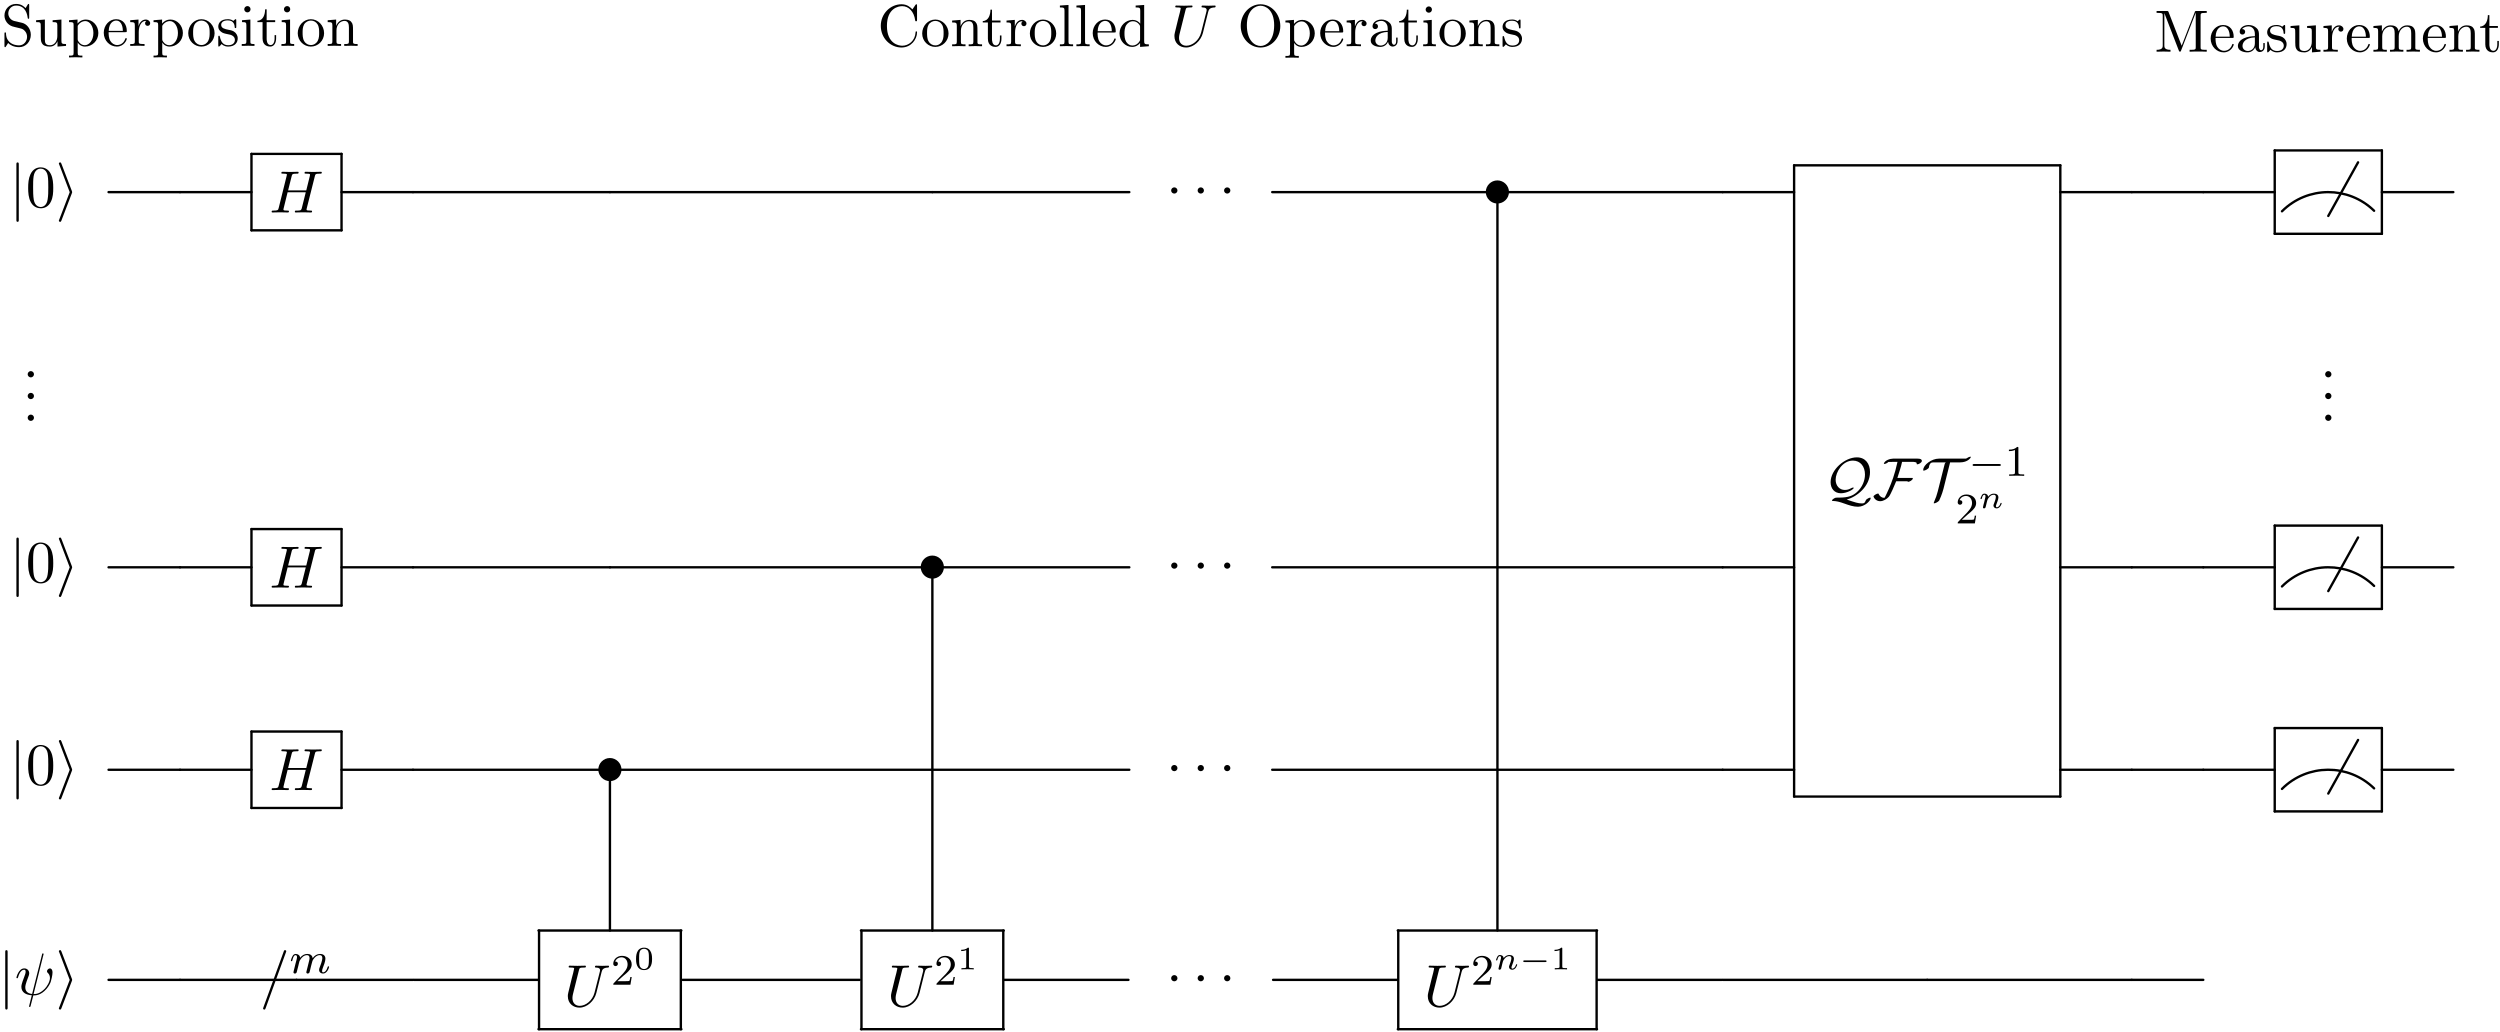 <?xml version="1.0" encoding="UTF-8"?>
<svg width="458pt" height="189pt" version="1.1" viewBox="0 0 458 189" xmlns="http://www.w3.org/2000/svg" xmlns:xlink="http://www.w3.org/1999/xlink">
 <defs>
  <symbol id="glyph0-1" overflow="visible">
   <path d="m3.812-4.234-1.406-0.328c-0.672-0.172-1.094-0.766-1.094-1.391 0-0.766 0.578-1.438 1.438-1.438 1.812 0 2.062 1.797 2.125 2.281 0.016 0.078 0.016 0.141 0.125 0.141 0.141 0 0.141-0.062 0.141-0.266v-2.188c0-0.188 0-0.266-0.109-0.266-0.078 0-0.094 0.016-0.172 0.141l-0.375 0.625c-0.328-0.312-0.781-0.766-1.75-0.766-1.203 0-2.125 0.953-2.125 2.109 0 0.906 0.578 1.703 1.438 2 0.109 0.047 0.672 0.172 1.438 0.359 0.297 0.078 0.609 0.156 0.922 0.562 0.234 0.281 0.344 0.641 0.344 1 0 0.766-0.547 1.562-1.469 1.562-0.312 0-1.141-0.062-1.719-0.594-0.641-0.594-0.672-1.281-0.672-1.672-0.016-0.109-0.109-0.109-0.141-0.109-0.141 0-0.141 0.062-0.141 0.266v2.188c0 0.172 0 0.25 0.125 0.25 0.078 0 0.078-0.016 0.156-0.141 0 0 0.031-0.047 0.391-0.625 0.344 0.375 1.047 0.766 2.016 0.766 1.266 0 2.141-1.062 2.141-2.266 0-1.094-0.719-1.984-1.625-2.203z"/>
  </symbol>
  <symbol id="glyph0-2" overflow="visible">
   <path d="m4.266-0.859v0.984l1.562-0.125v-0.344c-0.75 0-0.844-0.078-0.844-0.609v-3.875l-1.609 0.125v0.344c0.766 0 0.859 0.078 0.859 0.609v1.938c0 0.953-0.531 1.688-1.328 1.688-0.906 0-0.953-0.5-0.953-1.078v-3.625l-1.609 0.125v0.344c0.859 0 0.859 0.031 0.859 1v1.641c0 0.844 0 1.844 1.656 1.844 0.609 0 1.094-0.312 1.406-0.984z"/>
  </symbol>
  <symbol id="glyph0-3" overflow="visible">
   <path d="m1.875-4.094v-0.734l-1.562 0.125v0.344c0.766 0 0.844 0.062 0.844 0.547v5.094c0 0.5-0.125 0.5-0.844 0.5v0.328c0.359 0 0.938-0.031 1.219-0.031 0.297 0 0.844 0.031 1.234 0.031v-0.328c-0.734 0-0.859 0-0.859-0.5v-1.922c0.062 0.172 0.516 0.766 1.344 0.766 1.297 0 2.438-1.078 2.438-2.484 0-1.375-1.062-2.469-2.281-2.469-0.859 0-1.312 0.484-1.531 0.734zm0.031 2.844v-2.422c0.312-0.562 0.859-0.875 1.406-0.875 0.797 0 1.469 0.953 1.469 2.188 0 1.328-0.766 2.234-1.578 2.234-0.438 0-0.844-0.219-1.141-0.656-0.156-0.234-0.156-0.25-0.156-0.469z"/>
  </symbol>
  <symbol id="glyph0-4" overflow="visible">
   <path d="m1.219-2.75c0.062-1.625 0.984-1.891 1.359-1.891 1.125 0 1.234 1.469 1.234 1.891zm-0.016 0.234h3.047c0.25 0 0.281 0 0.281-0.234 0-1.078-0.594-2.141-1.953-2.141-1.266 0-2.266 1.125-2.266 2.484 0 1.469 1.141 2.531 2.391 2.531 1.328 0 1.828-1.219 1.828-1.422 0-0.109-0.094-0.125-0.141-0.125-0.109 0-0.125 0.062-0.141 0.141-0.391 1.125-1.375 1.125-1.484 1.125-0.547 0-0.984-0.328-1.234-0.734-0.328-0.516-0.328-1.234-0.328-1.625z"/>
  </symbol>
  <symbol id="glyph0-5" overflow="visible">
   <path d="m1.828-3.625v-1.203l-1.516 0.125v0.344c0.75 0 0.844 0.078 0.844 0.609v2.922c0 0.484-0.125 0.484-0.844 0.484v0.344c0.422-0.016 0.938-0.031 1.234-0.031 0.438 0 0.953 0 1.391 0.031v-0.344h-0.234c-0.812 0-0.828-0.109-0.828-0.5v-1.688c0-1.078 0.453-2.047 1.281-2.047 0.078 0 0.109 0 0.125 0.016-0.031 0-0.25 0.141-0.25 0.422 0 0.297 0.234 0.469 0.469 0.469 0.203 0 0.469-0.141 0.469-0.484s-0.344-0.672-0.812-0.672c-0.797 0-1.188 0.734-1.328 1.203z"/>
  </symbol>
  <symbol id="glyph0-6" overflow="visible">
   <path d="m5.141-2.328c0-1.406-1.094-2.562-2.422-2.562-1.359 0-2.406 1.188-2.406 2.562 0 1.406 1.125 2.453 2.406 2.453 1.312 0 2.422-1.078 2.422-2.453zm-2.422 2.172c-0.469 0-0.938-0.219-1.234-0.734-0.281-0.469-0.281-1.141-0.281-1.531 0-0.422 0-1.016 0.266-1.5 0.297-0.5 0.812-0.719 1.25-0.719 0.484 0 0.953 0.234 1.234 0.703s0.281 1.109 0.281 1.516c0 0.391 0 0.984-0.25 1.469-0.234 0.484-0.719 0.797-1.266 0.797z"/>
  </symbol>
  <symbol id="glyph0-7" overflow="visible">
   <path d="m2.266-2.109c0.25 0.031 1.141 0.219 1.141 1 0 0.547-0.391 0.984-1.234 0.984-0.922 0-1.312-0.609-1.516-1.547-0.031-0.141-0.047-0.188-0.156-0.188-0.141 0-0.141 0.078-0.141 0.281v1.438c0 0.188 0 0.266 0.125 0.266 0.047 0 0.062-0.016 0.266-0.219 0.031-0.031 0.031-0.047 0.219-0.25 0.484 0.453 0.969 0.469 1.203 0.469 1.25 0 1.75-0.734 1.75-1.516 0-0.578-0.328-0.906-0.453-1.047-0.359-0.344-0.781-0.438-1.25-0.516-0.609-0.125-1.328-0.266-1.328-0.891 0-0.391 0.281-0.828 1.219-0.828 1.188 0 1.25 0.969 1.266 1.312 0.016 0.094 0.109 0.094 0.141 0.094 0.141 0 0.141-0.047 0.141-0.25v-1.109c0-0.188 0-0.266-0.125-0.266-0.047 0-0.078 0-0.219 0.141-0.031 0.031-0.141 0.141-0.188 0.172-0.406-0.312-0.859-0.312-1.016-0.312-1.328 0-1.75 0.734-1.75 1.344 0 0.391 0.172 0.688 0.469 0.922 0.344 0.297 0.656 0.359 1.438 0.516z"/>
  </symbol>
  <symbol id="glyph0-8" overflow="visible">
   <path d="m1.938-4.828-1.531 0.125v0.344c0.703 0 0.797 0.062 0.797 0.594v2.938c0 0.484-0.109 0.484-0.844 0.484v0.344c0.344-0.016 0.938-0.031 1.203-0.031 0.375 0 0.766 0.016 1.125 0.031v-0.344c-0.719 0-0.75-0.047-0.75-0.469zm0.031-1.891c0-0.344-0.266-0.578-0.578-0.578-0.328 0-0.578 0.297-0.578 0.578 0 0.297 0.25 0.578 0.578 0.578 0.312 0 0.578-0.234 0.578-0.578z"/>
  </symbol>
  <symbol id="glyph0-9" overflow="visible">
   <path d="m1.891-4.359h1.562v-0.344h-1.562v-2h-0.281c0 0.891-0.328 2.062-1.406 2.094v0.25h0.938v3c0 1.344 1.016 1.484 1.406 1.484 0.766 0 1.078-0.781 1.078-1.484v-0.609h-0.281v0.594c0 0.812-0.328 1.219-0.719 1.219-0.734 0-0.734-0.984-0.734-1.172z"/>
  </symbol>
  <symbol id="glyph0-10" overflow="visible">
   <path d="m1.203-3.75v2.922c0 0.484-0.125 0.484-0.859 0.484v0.344c0.391-0.016 0.938-0.031 1.234-0.031 0.281 0 0.859 0.016 1.219 0.031v-0.344c-0.719 0-0.844 0-0.844-0.484v-2c0-1.141 0.766-1.75 1.469-1.75 0.688 0 0.812 0.594 0.812 1.203v2.547c0 0.484-0.125 0.484-0.859 0.484v0.344c0.391-0.016 0.938-0.031 1.234-0.031 0.281 0 0.859 0.016 1.219 0.031v-0.344c-0.562 0-0.828 0-0.844-0.328v-2.078c0-0.938 0-1.281-0.344-1.672-0.141-0.188-0.5-0.406-1.141-0.406-0.797 0-1.312 0.469-1.609 1.156v-1.156l-1.547 0.125v0.344c0.766 0 0.859 0.078 0.859 0.609z"/>
  </symbol>
  <symbol id="glyph0-11" overflow="visible">
   <path d="m0.609-3.734c0 2.266 1.766 3.969 3.797 3.969 1.781 0 2.844-1.516 2.844-2.781 0-0.109 0-0.172-0.141-0.172-0.125 0-0.125 0.062-0.125 0.172-0.094 1.547-1.266 2.453-2.453 2.453-0.656 0-2.797-0.375-2.797-3.625 0-3.266 2.125-3.625 2.797-3.625 1.188 0 2.156 0.984 2.375 2.578 0.016 0.156 0.016 0.188 0.172 0.188 0.172 0 0.172-0.031 0.172-0.266v-2.578c0-0.188 0-0.266-0.125-0.266-0.031 0-0.078 0-0.172 0.125l-0.547 0.812c-0.391-0.391-0.953-0.938-2-0.938-2.047 0-3.797 1.734-3.797 3.953z"/>
  </symbol>
  <symbol id="glyph0-12" overflow="visible">
   <path d="m1.938-7.562-1.578 0.109v0.344c0.766 0 0.844 0.078 0.844 0.609v5.672c0 0.484-0.109 0.484-0.844 0.484v0.344c0.359-0.016 0.938-0.031 1.219-0.031 0.266 0 0.797 0.016 1.203 0.031v-0.344c-0.734 0-0.844 0-0.844-0.484z"/>
  </symbol>
  <symbol id="glyph0-13" overflow="visible">
   <path d="m4.141-0.594v0.719l1.609-0.125v-0.344c-0.766 0-0.859-0.078-0.859-0.609v-6.609l-1.562 0.109v0.344c0.766 0 0.844 0.078 0.844 0.609v2.359c-0.312-0.391-0.781-0.688-1.375-0.688-1.281 0-2.422 1.078-2.422 2.484 0 1.391 1.062 2.469 2.312 2.469 0.688 0 1.188-0.375 1.453-0.719zm0-2.922v2.234c0 0.188 0 0.219-0.109 0.391-0.328 0.531-0.828 0.766-1.297 0.766-0.484 0-0.875-0.281-1.141-0.688-0.281-0.453-0.312-1.078-0.312-1.516 0-0.406 0.016-1.062 0.328-1.547 0.234-0.344 0.641-0.703 1.234-0.703 0.391 0 0.844 0.156 1.188 0.656 0.109 0.188 0.109 0.203 0.109 0.406z"/>
  </symbol>
  <symbol id="glyph0-14" overflow="visible">
   <path d="m7.859-3.703c0-2.219-1.641-3.984-3.625-3.984-1.953 0-3.625 1.75-3.625 3.984s1.688 3.938 3.625 3.938c1.984 0 3.625-1.734 3.625-3.938zm-3.609 3.656c-1.047 0-2.516-0.953-2.516-3.797 0-2.828 1.594-3.578 2.5-3.578 0.953 0 2.5 0.781 2.5 3.578 0 2.891-1.484 3.797-2.484 3.797z"/>
  </symbol>
  <symbol id="glyph0-15" overflow="visible">
   <path d="m3.625-0.828c0.047 0.438 0.344 0.891 0.859 0.891 0.234 0 0.891-0.156 0.891-1.031v-0.609h-0.266v0.609c0 0.625-0.281 0.703-0.391 0.703-0.359 0-0.406-0.5-0.406-0.547v-2.188c0-0.453 0-0.875-0.391-1.281-0.438-0.438-0.984-0.609-1.5-0.609-0.891 0-1.641 0.516-1.641 1.234 0 0.328 0.219 0.516 0.5 0.516 0.297 0 0.5-0.219 0.5-0.5 0-0.141-0.062-0.5-0.562-0.5 0.297-0.391 0.828-0.5 1.188-0.5 0.531 0 1.156 0.422 1.156 1.391v0.406c-0.562 0.031-1.328 0.062-2.016 0.391-0.812 0.375-1.094 0.938-1.094 1.422 0 0.875 1.062 1.156 1.75 1.156 0.719 0 1.219-0.438 1.422-0.953zm-0.062-1.797v1.094c0 1.047-0.797 1.406-1.281 1.406-0.531 0-0.984-0.375-0.984-0.922 0-0.594 0.453-1.5 2.266-1.578z"/>
  </symbol>
  <symbol id="glyph0-16" overflow="visible">
   <path d="m2.625-7.203c-0.094-0.25-0.125-0.25-0.375-0.25h-1.844v0.344h0.266c0.828 0 0.859 0.125 0.859 0.516v5.453c0 0.297 0 0.797-1.125 0.797v0.344c0.375-0.016 0.906-0.031 1.266-0.031 0.375 0 0.906 0.016 1.281 0.031v-0.344c-1.125 0-1.125-0.5-1.125-0.797v-5.891h0.016l2.625 6.797c0.062 0.141 0.109 0.234 0.219 0.234 0.125 0 0.156-0.094 0.203-0.203l2.672-6.906h0.016v6.266c0 0.391-0.016 0.5-0.859 0.5h-0.266v0.344c0.406-0.031 1.156-0.031 1.578-0.031s1.156 0 1.562 0.031v-0.344h-0.266c-0.844 0-0.859-0.109-0.859-0.5v-5.75c0-0.391 0.016-0.516 0.859-0.516h0.266v-0.344h-1.844c-0.297 0-0.297 0.016-0.359 0.219l-2.391 6.141z"/>
  </symbol>
  <symbol id="glyph0-17" overflow="visible">
   <path d="m1.203-3.75v2.922c0 0.484-0.125 0.484-0.859 0.484v0.344c0.391-0.016 0.938-0.031 1.234-0.031 0.281 0 0.859 0.016 1.219 0.031v-0.344c-0.719 0-0.844 0-0.844-0.484v-2c0-1.141 0.766-1.75 1.469-1.75 0.688 0 0.812 0.594 0.812 1.203v2.547c0 0.484-0.125 0.484-0.859 0.484v0.344c0.391-0.016 0.938-0.031 1.234-0.031 0.281 0 0.859 0.016 1.219 0.031v-0.344c-0.719 0-0.844 0-0.844-0.484v-2c0-1.141 0.781-1.75 1.469-1.75s0.812 0.594 0.812 1.203v2.547c0 0.484-0.125 0.484-0.859 0.484v0.344c0.391-0.016 0.938-0.031 1.234-0.031 0.281 0 0.859 0.016 1.219 0.031v-0.344c-0.562 0-0.828 0-0.844-0.328v-2.078c0-0.938 0-1.281-0.344-1.672-0.141-0.188-0.5-0.406-1.141-0.406-0.922 0-1.391 0.656-1.578 1.078-0.156-0.953-0.969-1.078-1.453-1.078-0.797 0-1.312 0.469-1.609 1.156v-1.156l-1.547 0.125v0.344c0.766 0 0.859 0.078 0.859 0.609z"/>
  </symbol>
  <symbol id="glyph0-18" overflow="visible">
   <path d="m5.016-3.484c0-0.875-0.047-1.75-0.438-2.562-0.5-1.047-1.391-1.219-1.859-1.219-0.641 0-1.438 0.281-1.891 1.297-0.344 0.75-0.406 1.609-0.406 2.484 0 0.812 0.047 1.797 0.5 2.625 0.469 0.875 1.266 1.094 1.797 1.094 0.578 0 1.422-0.219 1.891-1.266 0.359-0.75 0.406-1.594 0.406-2.453zm-2.297 3.484c-0.422 0-1.078-0.266-1.266-1.312-0.125-0.656-0.125-1.672-0.125-2.312 0-0.688 0-1.406 0.094-2 0.203-1.297 1.016-1.406 1.297-1.406 0.359 0 1.078 0.203 1.281 1.281 0.109 0.609 0.109 1.438 0.109 2.125 0 0.828 0 1.562-0.125 2.266-0.156 1.031-0.781 1.359-1.266 1.359z"/>
  </symbol>
  <symbol id="glyph0-19" overflow="visible">
   <path d="m2.094-0.578c0-0.312-0.266-0.578-0.578-0.578s-0.578 0.266-0.578 0.578 0.266 0.578 0.578 0.578 0.578-0.266 0.578-0.578z"/>
  </symbol>
  <symbol id="glyph1-1" overflow="visible">
   <path d="m6.922-6.297c0.109-0.453 0.312-0.781 1.188-0.812 0.047 0 0.172-0.016 0.172-0.219 0-0.016 0-0.125-0.141-0.125-0.359 0-0.734 0.031-1.109 0.031s-0.766-0.031-1.125-0.031c-0.078 0-0.203 0-0.203 0.219 0 0.125 0.109 0.125 0.203 0.125 0.609 0.016 0.734 0.234 0.734 0.484 0 0.031-0.016 0.188-0.031 0.219l-0.984 3.891c-0.375 1.469-1.625 2.422-2.719 2.422-0.734 0-1.328-0.484-1.328-1.422 0-0.016 0-0.375 0.125-0.844l1.062-4.25c0.094-0.391 0.109-0.5 0.906-0.5 0.281 0 0.375 0 0.375-0.219 0-0.125-0.125-0.125-0.156-0.125-0.297 0-1.094 0.031-1.391 0.031-0.312 0-1.094-0.031-1.406-0.031-0.094 0-0.203 0-0.203 0.219 0 0.125 0.094 0.125 0.297 0.125 0.016 0 0.234 0 0.422 0.016 0.188 0.031 0.281 0.031 0.281 0.172 0 0.078-0.109 0.531-0.172 0.781l-0.25 0.953c-0.094 0.438-0.625 2.5-0.656 2.703-0.078 0.297-0.078 0.469-0.078 0.625 0 1.328 0.984 2.094 2.141 2.094 1.375 0 2.719-1.234 3.078-2.672z"/>
  </symbol>
  <symbol id="glyph1-2" overflow="visible">
   <path d="m8.328-6.609c0.094-0.391 0.109-0.5 0.906-0.5 0.281 0 0.375 0 0.375-0.219 0-0.125-0.125-0.125-0.156-0.125-0.297 0-1.094 0.031-1.391 0.031-0.312 0-1.094-0.031-1.406-0.031-0.094 0-0.203 0-0.203 0.219 0 0.125 0.094 0.125 0.297 0.125 0.016 0 0.234 0 0.422 0.016 0.188 0.031 0.281 0.031 0.281 0.172 0 0.047 0 0.078-0.031 0.219l-0.656 2.656h-3.328l0.641-2.562c0.094-0.391 0.125-0.5 0.922-0.5 0.281 0 0.359 0 0.359-0.219 0-0.125-0.109-0.125-0.141-0.125-0.312 0-1.094 0.031-1.406 0.031s-1.094-0.031-1.406-0.031c-0.078 0-0.203 0-0.203 0.219 0 0.125 0.094 0.125 0.312 0.125 0.016 0 0.219 0 0.406 0.016 0.203 0.031 0.297 0.031 0.297 0.172 0 0.047-0.016 0.078-0.047 0.219l-1.453 5.859c-0.109 0.422-0.141 0.5-1 0.5-0.188 0-0.297 0-0.297 0.219 0 0.125 0.141 0.125 0.156 0.125 0.312 0 1.078-0.031 1.391-0.031 0.219 0 0.469 0.016 0.688 0.016 0.25 0 0.484 0.016 0.719 0.016 0.078 0 0.219 0 0.219-0.219 0-0.125-0.109-0.125-0.312-0.125-0.406 0-0.703 0-0.703-0.188 0-0.062 0.016-0.125 0.031-0.188l0.734-2.984h3.328c-0.453 1.812-0.703 2.844-0.75 3-0.109 0.359-0.312 0.359-1 0.359-0.156 0-0.25 0-0.25 0.219 0 0.125 0.125 0.125 0.156 0.125 0.297 0 1.078-0.031 1.375-0.031 0.234 0 0.469 0.016 0.703 0.016s0.484 0.016 0.703 0.016c0.094 0 0.219 0 0.219-0.219 0-0.125-0.094-0.125-0.297-0.125-0.406 0-0.719 0-0.719-0.188 0-0.062 0.031-0.125 0.031-0.188z"/>
  </symbol>
  <symbol id="glyph1-3" overflow="visible">
   <path d="m5.25-7.281c0.016-0.047 0.047-0.109 0.047-0.172 0-0.109-0.078-0.109-0.141-0.109-0.109 0-0.125 0.016-0.156 0.219l-1.812 7.203c-0.828-0.094-1.25-0.5-1.25-1.219 0-0.219 0-0.5 0.594-2.031 0.047-0.125 0.125-0.312 0.125-0.531 0-0.5-0.359-0.906-0.906-0.906-1.031 0-1.438 1.594-1.438 1.688 0 0.109 0.109 0.109 0.141 0.109 0.109 0 0.109-0.016 0.172-0.203 0.297-1.031 0.734-1.344 1.094-1.344 0.094 0 0.281 0 0.281 0.344 0 0.281-0.109 0.562-0.25 0.938-0.531 1.375-0.531 1.656-0.531 1.844 0 1.031 0.859 1.484 1.906 1.547-0.094 0.391-0.094 0.422-0.25 1-0.031 0.109-0.25 1-0.25 1.031 0 0.016 0 0.109 0.141 0.109 0.016 0 0.062 0 0.094-0.047 0.031-0.016 0.094-0.297 0.125-0.438l0.422-1.625c0.406 0 1.359 0 2.391-1.172 0.438-0.5 0.672-0.984 0.797-1.312 0.094-0.266 0.328-1.219 0.328-1.703 0-0.609-0.297-0.766-0.469-0.766-0.281 0-0.547 0.297-0.547 0.531 0 0.141 0.062 0.203 0.156 0.297 0.125 0.125 0.391 0.406 0.391 0.922 0 0.703-0.562 1.594-0.953 1.984-0.953 0.969-1.656 0.969-2.047 0.969z"/>
  </symbol>
  <symbol id="glyph1-4" overflow="visible">
   <path d="m4.781-7.766c0.062-0.141 0.062-0.188 0.062-0.203 0-0.109-0.094-0.203-0.219-0.203-0.078 0-0.156 0.031-0.188 0.094l-3.781 10.391c-0.062 0.141-0.062 0.188-0.062 0.203 0 0.109 0.109 0.203 0.219 0.203 0.141 0 0.188-0.062 0.25-0.25z"/>
  </symbol>
  <symbol id="glyph2-1" overflow="visible">
   <path d="m1.734-7.781c0-0.203 0-0.391-0.219-0.391s-0.219 0.188-0.219 0.391v10.109c0 0.203 0 0.391 0.219 0.391s0.219-0.188 0.219-0.391z"/>
  </symbol>
  <symbol id="glyph2-2" overflow="visible">
   <path d="m2.984-2.547c0.047-0.125 0.047-0.141 0.047-0.172 0-0.047 0-0.062-0.047-0.188l-1.922-5.016c-0.062-0.188-0.125-0.25-0.25-0.25-0.109 0-0.219 0.094-0.219 0.203 0 0.047 0 0.062 0.062 0.188l1.922 5.062-1.922 5.031c-0.062 0.125-0.062 0.141-0.062 0.203 0 0.109 0.109 0.203 0.219 0.203 0.141 0 0.188-0.094 0.234-0.203z"/>
  </symbol>
  <symbol id="glyph2-3" overflow="visible">
   <path d="m2.094-2.719c0-0.328-0.266-0.578-0.578-0.578s-0.578 0.25-0.578 0.578c0 0.312 0.266 0.562 0.578 0.562s0.578-0.25 0.578-0.562z"/>
  </symbol>
  <symbol id="glyph2-4" overflow="visible">
   <path d="m4.844-2.719c0-1.172-0.969-2.125-2.125-2.125-1.172 0-2.125 0.969-2.125 2.125 0 1.141 0.953 2.109 2.125 2.109 1.156 0 2.125-0.953 2.125-2.109z"/>
  </symbol>
  <symbol id="glyph2-5" overflow="visible">
   <path d="m2.438-0.312c-0.219 0-0.328 0-0.609 0.172-0.078 0.047-0.344 0.234-0.344 0.359 0 0.078 0.047 0.078 0.109 0.078 0.734 0.031 1.172 0.125 2.266 0.516 0.75 0.266 1.531 0.547 2.391 0.547 1.281 0 2.328-1.125 2.328-1.578 0-0.047-0.031-0.094-0.094-0.094-0.109 0-0.344 0.094-0.516 0.219-0.25 0.156-0.266 0.234-0.328 0.375-0.141 0.438-0.375 0.469-0.672 0.469-0.719 0-1.203-0.172-2.781-0.703 1.891-0.531 4.266-2.422 4.266-5.047 0-1.484-0.812-2.688-2.406-2.688-2.234 0-4.812 2.281-4.812 4.547 0 1.156 0.688 2.031 1.891 2.031 1.109 0 2.344-0.719 2.344-0.984 0-0.062-0.062-0.062-0.109-0.062-0.156 0-0.344 0.109-0.5 0.188-0.438 0.25-0.906 0.25-1.016 0.25-0.969 0-1.688-0.75-1.688-1.875 0-1.375 1.234-3.5 3.172-3.5 1.375 0 2.203 1.094 2.203 2.547 0 1.078-0.453 2.312-1.484 3.234-0.719 0.641-1.516 1-3.297 1z"/>
  </symbol>
  <symbol id="glyph2-6" overflow="visible">
   <path d="m9.047-7.031c0-0.5-0.828-0.422-1.172-0.422h-4.109c-0.547 0-1.516 0.312-1.688 0.906 0.016 0.062 0.031 0.062 0.109 0.062 0.234 0 0.562-0.188 0.719-0.359 0.328 0 0.656-0.016 1-0.016h0.672l-0.047 0.203c-0.422 2-1.062 3.688-1.547 4.766-0.062 0.141-0.656 1.5-0.797 1.625-0.484 0-0.844-0.266-1.047-0.688-0.031-0.062-0.031-0.109-0.109-0.109-0.25 0-0.844 0.359-0.844 0.531 0 0.031 0.016 0.047 0.016 0.078 0.203 0.5 0.688 0.797 1.219 0.797 0.562 0 1.203-0.391 1.562-0.797 0.359-0.422 1.078-2.203 1.359-2.859h2.109c-0.016 0.016-0.031 0.016-0.031 0.031 0 0.047 0.062 0.078 0.109 0.078 0.234 0 0.859-0.312 0.859-0.641 0-0.078-0.078-0.078-0.203-0.078h-2.625c0.297-0.969 0.656-1.938 0.859-2.938h1.438c0.266 0 1.031-0.062 1.234 0.188 0.016 0.062-0.016 0.172 0.016 0.219 0.031 0.031 0.062 0.047 0.094 0.047 0.266 0 0.844-0.328 0.844-0.625z"/>
  </symbol>
  <symbol id="glyph2-7" overflow="visible">
   <path d="m5.297-6.766h1.812c1.438 0 1.984-0.844 1.984-0.984 0-0.047-0.047-0.062-0.094-0.062-0.125 0-0.406 0.109-0.672 0.297-0.094 0.062-0.109 0.062-0.328 0.062h-4.766c-1.344 0-2.859 1.172-2.859 2.062 0 0.062 0 0.141 0.078 0.141 0.266 0 0.953-0.359 0.969-0.625 0.016-0.188 0.047-0.391 0.25-0.672 0.109-0.141 0.203-0.219 0.688-0.219h2.172c-0.188 0.109-0.234 0.281-0.25 0.391l-1.25 4.938c-0.125 0.531-0.359 1.219-0.672 1.922-0.062 0.141-0.062 0.156-0.062 0.188 0 0.062 0.031 0.062 0.094 0.062 0.219 0 0.75-0.281 0.906-0.516 0.078-0.109 0.547-1.219 0.781-2.125z"/>
  </symbol>
  <symbol id="glyph3-1" overflow="visible">
   <path d="m5.562-1.812c0.141 0 0.312 0 0.312-0.172 0-0.188-0.172-0.188-0.312-0.188h-4.562c-0.125 0-0.297 0-0.297 0.188 0 0.172 0.172 0.172 0.297 0.172z"/>
  </symbol>
  <symbol id="glyph4-1" overflow="visible">
   <path d="m2.5-5.078c0-0.219-0.016-0.219-0.234-0.219-0.328 0.312-0.75 0.5-1.5 0.5v0.266c0.219 0 0.641 0 1.109-0.203v4.078c0 0.297-0.031 0.391-0.781 0.391h-0.281v0.266c0.328-0.031 1.016-0.031 1.375-0.031s1.047 0 1.375 0.031v-0.266h-0.281c-0.75 0-0.781-0.094-0.781-0.391z"/>
  </symbol>
  <symbol id="glyph4-2" overflow="visible">
   <path d="m2.25-1.625c0.125-0.125 0.453-0.391 0.594-0.5 0.484-0.453 0.953-0.891 0.953-1.609 0-0.953-0.797-1.562-1.781-1.562-0.969 0-1.594 0.719-1.594 1.438 0 0.391 0.312 0.438 0.422 0.438 0.172 0 0.422-0.109 0.422-0.422 0-0.406-0.406-0.406-0.5-0.406 0.234-0.594 0.766-0.781 1.156-0.781 0.734 0 1.125 0.625 1.125 1.297 0 0.828-0.578 1.438-1.531 2.391l-1 1.047c-0.094 0.078-0.094 0.094-0.094 0.297h3.141l0.234-1.422h-0.25c-0.016 0.156-0.078 0.547-0.172 0.703-0.047 0.062-0.656 0.062-0.781 0.062h-1.422z"/>
  </symbol>
  <symbol id="glyph5-2" overflow="visible">
   <path d="m1.594-1.312c0.031-0.109 0.109-0.422 0.125-0.531 0.031-0.078 0.078-0.281 0.094-0.359 0.016-0.031 0.281-0.547 0.625-0.812 0.266-0.219 0.531-0.281 0.766-0.281 0.281 0 0.453 0.188 0.453 0.547 0 0.188-0.047 0.375-0.141 0.734-0.062 0.203-0.188 0.734-0.234 0.953l-0.125 0.484c-0.047 0.125-0.094 0.375-0.094 0.406 0 0.188 0.156 0.25 0.25 0.25 0.141 0 0.266-0.094 0.328-0.188 0.016-0.047 0.078-0.328 0.125-0.484l0.172-0.719c0.031-0.109 0.109-0.422 0.141-0.531 0.109-0.438 0.109-0.438 0.281-0.703 0.266-0.391 0.641-0.75 1.172-0.75 0.297 0 0.469 0.172 0.469 0.547 0 0.438-0.344 1.359-0.5 1.734-0.078 0.203-0.094 0.266-0.094 0.422 0 0.453 0.375 0.672 0.719 0.672 0.781 0 1.109-1.109 1.109-1.219 0-0.078-0.078-0.109-0.125-0.109-0.094 0-0.109 0.062-0.141 0.141-0.188 0.656-0.516 0.969-0.828 0.969-0.125 0-0.188-0.078-0.188-0.266s0.062-0.359 0.141-0.562c0.125-0.297 0.469-1.219 0.469-1.656 0-0.609-0.406-0.891-0.984-0.891-0.547 0-1 0.281-1.359 0.781-0.062-0.641-0.578-0.781-0.984-0.781-0.375 0-0.859 0.125-1.297 0.703-0.062-0.484-0.438-0.703-0.812-0.703-0.281 0-0.484 0.172-0.609 0.438-0.203 0.375-0.281 0.766-0.281 0.781 0 0.078 0.062 0.109 0.125 0.109 0.109 0 0.109-0.031 0.172-0.25 0.094-0.391 0.234-0.859 0.562-0.859 0.219 0 0.266 0.203 0.266 0.375 0 0.156-0.047 0.297-0.109 0.562-0.016 0.062-0.141 0.531-0.172 0.641l-0.297 1.203c-0.031 0.125-0.078 0.312-0.078 0.344 0 0.188 0.156 0.25 0.266 0.25 0.141 0 0.266-0.094 0.312-0.188 0.031-0.047 0.094-0.328 0.125-0.484z"/>
  </symbol>
  <symbol id="glyph6-1" overflow="visible">
   <path d="m3.297-1.906c0-0.438 0-2.078-1.469-2.078s-1.469 1.641-1.469 2.078c0 0.422 0 2.031 1.469 2.031s1.469-1.609 1.469-2.031zm-1.469 1.844c-0.25 0-0.656-0.125-0.812-0.625-0.094-0.344-0.094-0.922-0.094-1.297 0-0.406 0-0.859 0.094-1.188 0.141-0.531 0.594-0.609 0.812-0.609 0.266 0 0.672 0.125 0.797 0.578 0.094 0.312 0.094 0.75 0.094 1.219 0 0.375 0 0.984-0.094 1.312-0.172 0.531-0.609 0.609-0.797 0.609z"/>
  </symbol>
  <symbol id="glyph6-2" overflow="visible">
   <path d="m2.141-3.797c0-0.188-0.016-0.188-0.203-0.188-0.391 0.391-1 0.391-1.219 0.391v0.234c0.156 0 0.562 0 0.922-0.172v3.016c0 0.203 0 0.281-0.625 0.281h-0.25v0.234c0.328-0.031 0.797-0.031 1.125-0.031s0.797 0 1.125 0.031v-0.234h-0.25c-0.625 0-0.625-0.078-0.625-0.281z"/>
  </symbol>
  <symbol id="glyph7-1" overflow="visible">
   <path d="m1.75-2.078c-0.031-0.453-0.453-0.562-0.672-0.562-0.234 0-0.391 0.141-0.484 0.328-0.156 0.25-0.234 0.562-0.234 0.594 0 0.062 0.062 0.078 0.109 0.078 0.094 0 0.109-0.031 0.141-0.125 0.109-0.484 0.266-0.672 0.453-0.672 0.219 0 0.219 0.234 0.219 0.297 0 0.094-0.062 0.344-0.109 0.5-0.047 0.172-0.094 0.406-0.125 0.547-0.047 0.141-0.078 0.297-0.125 0.453-0.047 0.172-0.109 0.469-0.109 0.5 0 0.141 0.094 0.203 0.203 0.203s0.219-0.078 0.266-0.172c0-0.031 0.062-0.234 0.094-0.359l0.125-0.531c0.047-0.156 0.062-0.266 0.109-0.406 0.047-0.203 0.25-0.516 0.484-0.734 0.109-0.125 0.375-0.297 0.688-0.297 0.391 0 0.391 0.297 0.391 0.422 0 0.344-0.25 0.984-0.359 1.25-0.047 0.109-0.078 0.203-0.078 0.312 0 0.297 0.266 0.516 0.594 0.516 0.609 0 0.906-0.797 0.906-0.922 0-0.016 0-0.094-0.109-0.094-0.078 0-0.094 0.031-0.125 0.156-0.094 0.312-0.344 0.656-0.656 0.656-0.109 0-0.156-0.094-0.156-0.219 0-0.109 0.047-0.219 0.094-0.344 0.094-0.234 0.359-0.906 0.359-1.234 0-0.5-0.375-0.703-0.828-0.703-0.297 0-0.672 0.094-1.062 0.562z"/>
  </symbol>
  <symbol id="glyph8-1" overflow="visible">
   <path d="m4.766-1.344c0.094 0 0.25 0 0.25-0.156s-0.156-0.156-0.25-0.156h-3.766c-0.109 0-0.25 0-0.25 0.156s0.141 0.156 0.25 0.156z"/>
  </symbol>
 </defs>
 <g>
  <use x="0.207" y="8.409" xlink:href="#glyph0-1"/>
  <use x="6.268" y="8.409" xlink:href="#glyph0-2"/>
  <use x="12.329" y="8.409" xlink:href="#glyph0-3"/>
  <use x="18.696" y="8.409" xlink:href="#glyph0-4"/>
  <use x="23.544" y="8.409" xlink:href="#glyph0-5"/>
  <use x="27.817" y="8.409" xlink:href="#glyph0-3"/>
  <use x="34.172" y="8.409" xlink:href="#glyph0-6"/>
  <use x="39.627" y="8.409" xlink:href="#glyph0-7"/>
  <use x="43.93" y="8.409" xlink:href="#glyph0-8"/>
  <use x="46.96" y="8.409" xlink:href="#glyph0-9"/>
  <use x="51.203" y="8.409" xlink:href="#glyph0-8"/>
  <use x="54.233" y="8.409" xlink:href="#glyph0-6"/>
  <use x="59.688" y="8.409" xlink:href="#glyph0-10"/>
  <use x="160.752" y="8.47" xlink:href="#glyph0-11"/>
  <use x="168.631" y="8.47" xlink:href="#glyph0-6"/>
  <use x="174.085" y="8.47" xlink:href="#glyph0-10"/>
  <use x="179.841" y="8.47" xlink:href="#glyph0-9"/>
  <use x="184.083" y="8.47" xlink:href="#glyph0-5"/>
  <use x="188.356" y="8.47" xlink:href="#glyph0-6"/>
  <use x="193.811" y="8.47" xlink:href="#glyph0-12"/>
  <use x="196.841" y="8.47" xlink:href="#glyph0-12"/>
  <use x="199.872" y="8.47" xlink:href="#glyph0-4"/>
  <use x="204.72" y="8.47" xlink:href="#glyph0-13"/>
  <use x="214.419" y="8.47" xlink:href="#glyph1-1"/>
  <use x="226.693" y="8.47" xlink:href="#glyph0-14"/>
  <use x="235.178" y="8.47" xlink:href="#glyph0-3"/>
  <use x="241.545" y="8.47" xlink:href="#glyph0-4"/>
  <use x="246.393" y="8.47" xlink:href="#glyph0-5"/>
  <use x="250.666" y="8.47" xlink:href="#glyph0-15"/>
  <use x="256.12" y="8.47" xlink:href="#glyph0-9"/>
  <use x="260.363" y="8.47" xlink:href="#glyph0-8"/>
  <use x="263.393" y="8.47" xlink:href="#glyph0-6"/>
  <use x="268.848" y="8.47" xlink:href="#glyph0-10"/>
  <use x="274.909" y="8.47" xlink:href="#glyph0-7"/>
  <use x="394.681" y="9.47" xlink:href="#glyph0-16"/>
  <use x="404.681" y="9.47" xlink:href="#glyph0-4"/>
  <use x="409.529" y="9.47" xlink:href="#glyph0-15"/>
  <use x="414.984" y="9.47" xlink:href="#glyph0-7"/>
  <use x="419.286" y="9.47" xlink:href="#glyph0-2"/>
  <use x="425.348" y="9.47" xlink:href="#glyph0-5"/>
  <use x="429.621" y="9.47" xlink:href="#glyph0-4"/>
  <use x="434.469" y="9.47" xlink:href="#glyph0-17"/>
  <use x="443.559" y="9.47" xlink:href="#glyph0-4"/>
  <use x="448.407" y="9.47" xlink:href="#glyph0-10"/>
  <use x="454.163" y="9.47" xlink:href="#glyph0-9"/>
  <use x="1.707" y="37.924" xlink:href="#glyph2-1"/>
  <use x="4.738" y="37.924" xlink:href="#glyph0-18"/>
  <use x="10.192" y="37.924" xlink:href="#glyph2-2"/>
 </g>
 <path d="m32.98 35.195h-13.09" fill="none" stroke="#000" stroke-linecap="round" stroke-linejoin="round" stroke-miterlimit="10" stroke-width=".436"/>
 <g>
  <use x="49.344" y="38.924" xlink:href="#glyph1-2"/>
 </g>
 <g fill="none" stroke="#000" stroke-linecap="round" stroke-linejoin="round" stroke-miterlimit="10" stroke-width=".436">
  <path d="m62.57 28.195h-16.5"/>
  <path d="m46.07 28.195v14"/>
  <path d="m46.07 42.195h16.5"/>
  <path d="m62.57 42.195v-14"/>
  <path d="m46.07 35.195h-13.09"/>
  <path d="m75.66 35.195h-13.09"/>
  <path d="m111.74 35.195h-36.082"/>
  <path d="m170.81 35.195h-59.066"/>
  <path d="m206.89 35.195h-36.082"/>
 </g>
 <g>
  <use x="213.616" y="37.621" xlink:href="#glyph2-3"/>
  <use x="218.468" y="37.621" xlink:href="#glyph2-3"/>
  <use x="223.31" y="37.621" xlink:href="#glyph2-3"/>
  <use x="271.602" y="37.894" xlink:href="#glyph2-4"/>
 </g>
 <g fill="none" stroke="#000" stroke-linecap="round" stroke-linejoin="round" stroke-miterlimit="10" stroke-width=".436">
  <path d="m274.33 36.68v133.79"/>
  <path d="m273 35.195h-39.926"/>
  <path d="m315.59 35.195h-39.926"/>
 </g>
 <g>
  <use x="334.132" y="91.475" xlink:href="#glyph2-5"/>
  <use x="343.041" y="91.475" xlink:href="#glyph2-6"/>
  <use x="351.962" y="91.475" xlink:href="#glyph2-7"/>
  <use x="360.68" y="87.176" xlink:href="#glyph3-1"/>
  <use x="367.267" y="87.176" xlink:href="#glyph4-1"/>
 </g>
 <g fill="none" stroke="#000" stroke-linecap="round" stroke-linejoin="round" stroke-miterlimit="10" stroke-width=".436">
  <path d="m377.45 30.289h-48.773"/>
  <path d="m328.68 30.289v115.64"/>
  <path d="m328.68 145.93h48.773"/>
  <path d="m377.45 145.93v-115.64"/>
  <path d="m328.68 35.195h-13.094"/>
  <path d="m390.54 35.195h-13.09"/>
  <path d="m403.64 35.195h-13.094"/>
  <path d="m418.06 38.711c4.648-4.652 12.184-4.684 16.875-0.098"/>
  <path d="m426.54 39.562 5.457-9.82"/>
  <path d="m436.36 27.559h-19.637"/>
  <path d="m416.73 27.559v15.273"/>
  <path d="m416.73 42.832h19.637"/>
  <path d="m436.36 42.832v-15.273"/>
  <path d="m416.73 35.195h-13.09"/>
  <path d="m449.45 35.195h-13.09"/>
 </g>
 <g>
  <use x="4.132" y="69.14" xlink:href="#glyph0-19"/>
  <use x="4.132" y="73.125" xlink:href="#glyph0-19"/>
  <use x="4.132" y="77.11" xlink:href="#glyph0-19"/>
  <use x="425.029" y="69.14" xlink:href="#glyph0-19"/>
  <use x="425.029" y="73.125" xlink:href="#glyph0-19"/>
  <use x="425.029" y="77.11" xlink:href="#glyph0-19"/>
  <use x="1.707" y="106.651" xlink:href="#glyph2-1"/>
  <use x="4.738" y="106.651" xlink:href="#glyph0-18"/>
  <use x="10.192" y="106.651" xlink:href="#glyph2-2"/>
 </g>
 <path d="m32.98 103.93h-13.09" fill="none" stroke="#000" stroke-linecap="round" stroke-linejoin="round" stroke-miterlimit="10" stroke-width=".436"/>
 <g>
  <use x="49.344" y="107.651" xlink:href="#glyph1-2"/>
 </g>
 <g fill="none" stroke="#000" stroke-linecap="round" stroke-linejoin="round" stroke-miterlimit="10" stroke-width=".436">
  <path d="m62.57 96.926h-16.5"/>
  <path d="m46.07 96.926v14"/>
  <path d="m46.07 110.93h16.5"/>
  <path d="m62.57 110.93v-14"/>
  <path d="m46.07 103.93h-13.09"/>
  <path d="m75.66 103.93h-13.09"/>
  <path d="m111.74 103.93h-36.082"/>
 </g>
 <g>
  <use x="168.082" y="106.621" xlink:href="#glyph2-4"/>
 </g>
 <g fill="none" stroke="#000" stroke-linecap="round" stroke-linejoin="round" stroke-miterlimit="10" stroke-width=".436">
  <path d="m170.81 105.41v65.062"/>
  <path d="m169.48 103.93h-57.734"/>
  <path d="m206.89 103.93h-34.746"/>
 </g>
 <g>
  <use x="213.616" y="106.348" xlink:href="#glyph2-3"/>
  <use x="218.468" y="106.348" xlink:href="#glyph2-3"/>
  <use x="223.31" y="106.348" xlink:href="#glyph2-3"/>
 </g>
 <g fill="none" stroke="#000" stroke-linecap="round" stroke-linejoin="round" stroke-miterlimit="10" stroke-width=".436">
  <path d="m274.33 103.93h-41.258"/>
  <path d="m315.59 103.93h-41.258"/>
  <path d="m328.68 103.93h-13.094"/>
  <path d="m390.54 103.93h-13.09"/>
  <path d="m403.64 103.93h-13.094"/>
  <path d="m418.06 107.44c4.648-4.652 12.184-4.684 16.875-0.098"/>
  <path d="m426.54 108.29 5.457-9.82"/>
  <path d="m436.36 96.289h-19.637"/>
  <path d="m416.73 96.289v15.27"/>
  <path d="m416.73 111.56h19.637"/>
  <path d="m436.36 111.56v-15.27"/>
  <path d="m416.73 103.93h-13.09"/>
  <path d="m449.45 103.93h-13.09"/>
 </g>
 <g>
  <use x="1.707" y="143.742" xlink:href="#glyph2-1"/>
  <use x="4.738" y="143.742" xlink:href="#glyph0-18"/>
  <use x="10.192" y="143.742" xlink:href="#glyph2-2"/>
 </g>
 <path d="m32.98 141.02h-13.09" fill="none" stroke="#000" stroke-linecap="round" stroke-linejoin="round" stroke-miterlimit="10" stroke-width=".436"/>
 <g>
  <use x="49.344" y="144.742" xlink:href="#glyph1-2"/>
 </g>
 <g fill="none" stroke="#000" stroke-linecap="round" stroke-linejoin="round" stroke-miterlimit="10" stroke-width=".436">
  <path d="m62.57 134.02h-16.5"/>
  <path d="m46.07 134.02v14"/>
  <path d="m46.07 148.02h16.5"/>
  <path d="m62.57 148.02v-14"/>
  <path d="m46.07 141.02h-13.09"/>
  <path d="m75.66 141.02h-13.09"/>
 </g>
 <g>
  <use x="109.014" y="143.712" xlink:href="#glyph2-4"/>
 </g>
 <g fill="none" stroke="#000" stroke-linecap="round" stroke-linejoin="round" stroke-miterlimit="10" stroke-width=".436">
  <path d="m111.74 142.5v27.969"/>
  <path d="m110.41 141.02h-34.746"/>
  <path d="m170.81 141.02h-57.734"/>
  <path d="m206.89 141.02h-36.082"/>
 </g>
 <g>
  <use x="213.616" y="143.439" xlink:href="#glyph2-3"/>
  <use x="218.468" y="143.439" xlink:href="#glyph2-3"/>
  <use x="223.31" y="143.439" xlink:href="#glyph2-3"/>
 </g>
 <g fill="none" stroke="#000" stroke-linecap="round" stroke-linejoin="round" stroke-miterlimit="10" stroke-width=".436">
  <path d="m274.33 141.02h-41.258"/>
  <path d="m315.59 141.02h-41.258"/>
  <path d="m328.68 141.02h-13.094"/>
  <path d="m390.54 141.02h-13.09"/>
  <path d="m403.64 141.02h-13.094"/>
  <path d="m418.06 144.53c4.648-4.648 12.184-4.684 16.875-0.098"/>
  <path d="m426.54 145.38 5.457-9.82"/>
  <path d="m436.36 133.38h-19.637"/>
  <path d="m416.73 133.38v15.273"/>
  <path d="m416.73 148.65h19.637"/>
  <path d="m436.36 148.65v-15.273"/>
  <path d="m416.73 141.02h-13.09"/>
  <path d="m449.45 141.02h-13.09"/>
 </g>
 <g>
  <use x="-0.336" y="182.236" xlink:href="#glyph2-1"/>
  <use x="2.695" y="182.236" xlink:href="#glyph1-3"/>
  <use x="10.192" y="182.236" xlink:href="#glyph2-2"/>
 </g>
 <path d="m32.98 179.51h-13.09" fill="none" stroke="#000" stroke-linecap="round" stroke-linejoin="round" stroke-miterlimit="10" stroke-width=".436"/>
 <g>
  <use x="47.599" y="182.236" xlink:href="#glyph1-4"/>
  <use x="53.054" y="178.277" xlink:href="#glyph5-2"/>
 </g>
 <path d="m54.32 179.51h-21.34" fill="none" stroke="#000" stroke-linecap="round" stroke-linejoin="round" stroke-miterlimit="10" stroke-width=".436"/>
 <path d="m75.66 179.51h-21.34" fill="none" stroke="#000" stroke-linecap="round" stroke-linejoin="round" stroke-miterlimit="10" stroke-width=".436"/>
 <g transform="translate(-10.645)">
  <use x="113.936" y="184.366" xlink:href="#glyph1-1"/>
  <use x="122.574" y="180.407" xlink:href="#glyph4-2"/>
  <use x="126.808" y="177.595" xlink:href="#glyph6-1"/>
 </g>
 <g fill="none" stroke="#000" stroke-linecap="round" stroke-linejoin="round" stroke-miterlimit="10" stroke-width=".436">
  <path d="m124.82 170.47h-26.165"/>
  <path d="m98.754 170.47v18.078"/>
  <path d="m98.66 188.55h26.165"/>
  <path d="m124.73 188.55v-18.078"/>
  <path d="m98.593 179.51h-22.772"/>
 </g>
 <g transform="translate(-10.506)">
  <use x="173.004" y="184.366" xlink:href="#glyph1-1"/>
  <use x="181.642" y="180.407" xlink:href="#glyph4-2"/>
  <use x="185.876" y="177.595" xlink:href="#glyph6-2"/>
 </g>
 <g fill="none" stroke="#000" stroke-linecap="round" stroke-linejoin="round" stroke-miterlimit="10">
  <g stroke-width=".436">
   <path d="m183.89 170.47h-26.165"/>
   <path d="m157.82 170.47v18.078"/>
   <path d="m157.73 188.55h26.165"/>
   <path d="m183.8 188.55v-18.078"/>
  </g>
  <path d="m157.5 179.51h-32.445" stroke-width=".436"/>
  <path d="m206.73 179.51h-22.772" stroke-width=".436"/>
 </g>
 <g>
  <use x="213.616" y="181.933" xlink:href="#glyph2-3"/>
  <use x="218.468" y="181.933" xlink:href="#glyph2-3"/>
  <use x="223.31" y="181.933" xlink:href="#glyph2-3"/>
  <g transform="translate(-10.506)">
   <use x="271.345" y="184.366" xlink:href="#glyph1-1"/>
   <use x="279.983" y="180.407" xlink:href="#glyph4-2"/>
   <use x="284.217" y="177.595" xlink:href="#glyph7-1"/>
  </g>
  <g transform="translate(78.248 -84.521)">
   <use x="279.983" y="180.407" xlink:href="#glyph4-2"/>
   <use x="284.217" y="177.595" xlink:href="#glyph7-1"/>
  </g>
  <g transform="translate(-10.506)">
   <use x="288.818" y="177.595" xlink:href="#glyph8-1"/>
   <use x="294.574" y="177.595" xlink:href="#glyph6-2"/>
  </g>
 </g>
 <g fill="none" stroke="#000" stroke-linecap="round" stroke-linejoin="round" stroke-miterlimit="10">
  <g stroke-width=".436">
   <path d="m292.58 170.47h-36.506"/>
   <path d="m256.16 170.47v18.078"/>
   <path d="m256.08 188.55h36.49"/>
   <path d="m292.5 188.55v-18.078"/>
  </g>
  <path d="m256 179.51h-22.768" stroke-width=".436"/>
  <path d="m315.42 179.51h-22.768" stroke-width=".436"/>
  <g stroke-width=".436">
   <path d="m353.07 179.51h-37.48"/>
   <path d="m390.54 179.51h-37.477"/>
   <path d="m403.64 179.51h-13.094"/>
  </g>
 </g>
</svg>

